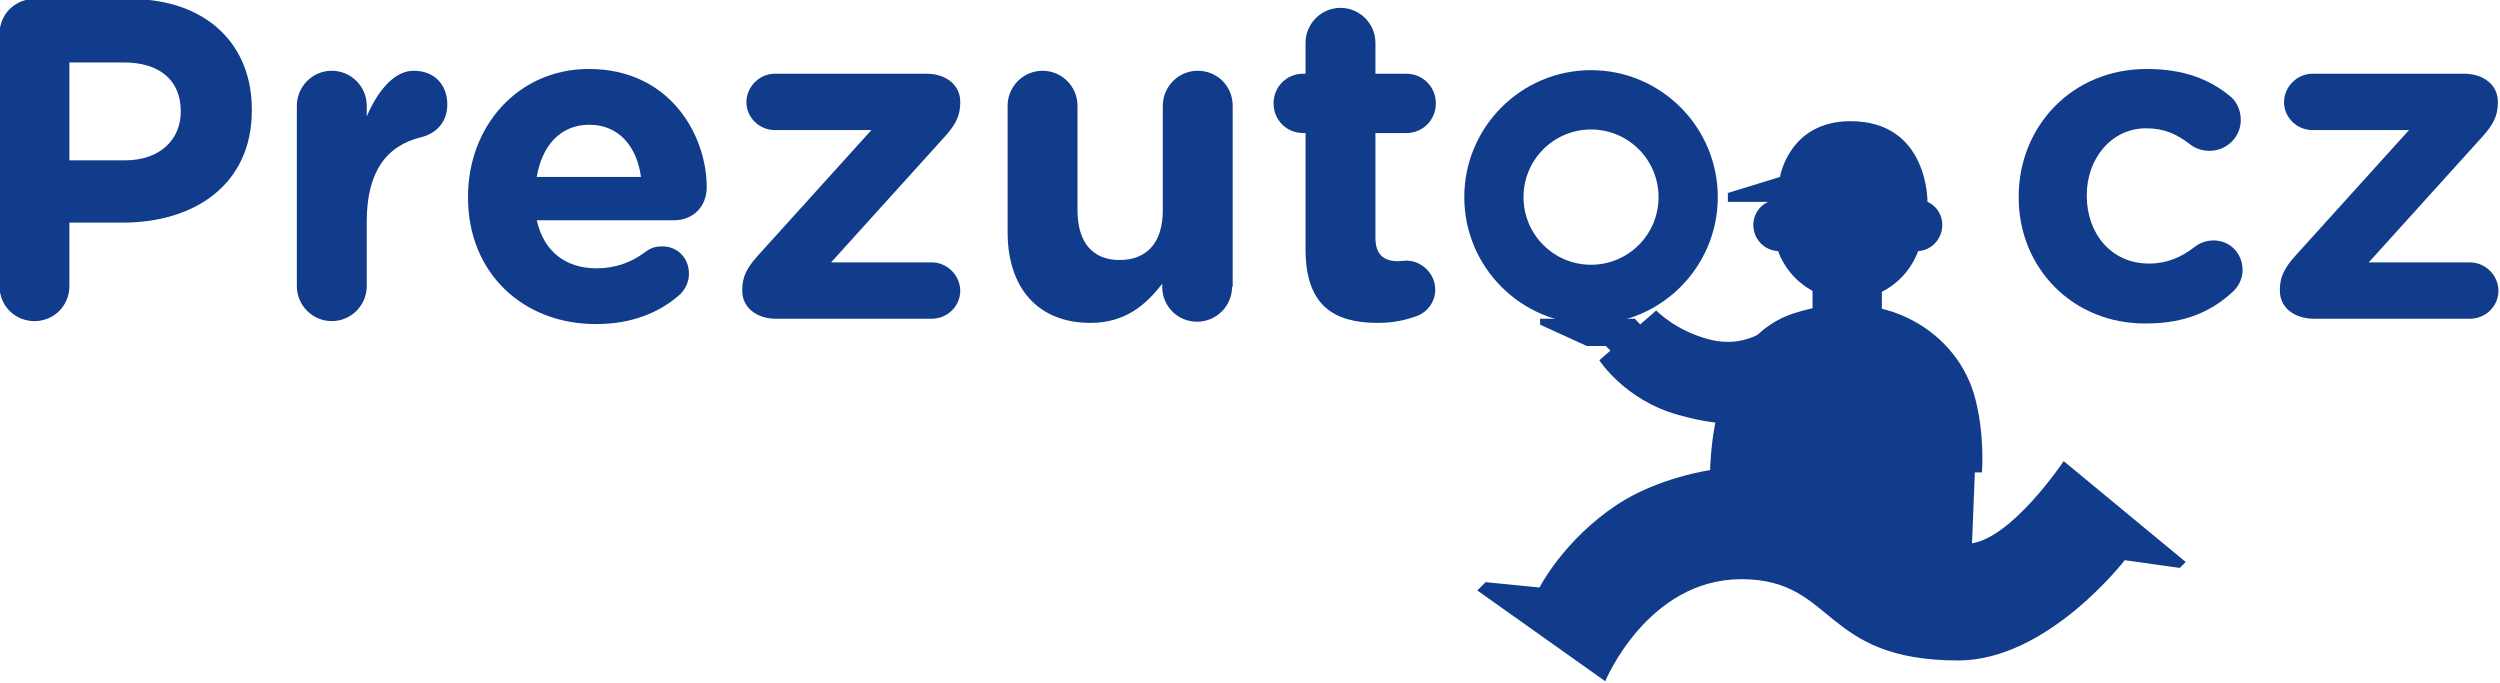 <?xml version="1.0" encoding="UTF-8" standalone="no"?>
<!DOCTYPE svg PUBLIC "-//W3C//DTD SVG 1.1//EN" "http://www.w3.org/Graphics/SVG/1.1/DTD/svg11.dtd">
<svg width="100%" height="100%" viewBox="0 0 260 71" version="1.1" xmlns="http://www.w3.org/2000/svg" xmlns:xlink="http://www.w3.org/1999/xlink" xml:space="preserve" xmlns:serif="http://www.serif.com/" style="fill-rule:evenodd;clip-rule:evenodd;stroke-linejoin:round;stroke-miterlimit:2;">
    <g transform="matrix(0.616,0,0,0.617,-121.773,-168.61)">
        <g>
            <g>
                <path d="M197.6,279C197.6,275.7 200.2,273.1 203.5,273.1L219.6,273.1C232.5,273.1 240.2,280.7 240.2,291.7L240.2,291.9C240.2,304.4 230.5,310.8 218.4,310.8L209.4,310.8L209.4,321.5C209.4,324.8 206.8,327.4 203.5,327.4C200.2,327.4 197.6,324.8 197.6,321.5L197.6,279ZM218.8,300.3C224.7,300.3 228.2,296.8 228.2,292.1L228.2,292C228.2,286.7 224.5,283.8 218.6,283.8L209.4,283.8L209.4,300.3L218.8,300.3Z" style="fill:rgb(17,60,140);fill-rule:nonzero;"/>
                <path d="M247.8,291.1C247.8,287.9 250.4,285.2 253.7,285.2C256.9,285.2 259.6,287.8 259.6,291.1L259.6,292.9C261.3,288.9 264.1,285.2 267.5,285.2C271.1,285.2 273.2,287.6 273.2,290.9C273.2,294 271.2,295.8 268.8,296.4C262.9,297.8 259.6,302.3 259.6,310.6L259.6,321.5C259.6,324.7 257,327.4 253.7,327.4C250.5,327.4 247.8,324.8 247.8,321.5L247.8,291.1Z" style="fill:rgb(17,60,140);fill-rule:nonzero;"/>
                <path d="M298.3,327.9C285.9,327.9 276.7,319.2 276.7,306.6L276.7,306.4C276.7,294.6 285.1,284.9 297.1,284.9C310.9,284.9 317,296.2 317,304.8C317,308.2 314.6,310.4 311.5,310.4L288.3,310.4C289.5,315.7 293.2,318.5 298.4,318.5C301.6,318.5 304.3,317.5 306.7,315.7C307.5,315.1 308.3,314.8 309.5,314.8C312.1,314.8 314,316.8 314,319.4C314,320.9 313.3,322.1 312.5,322.9C309,326 304.3,327.9 298.3,327.9ZM305.9,303.1C305.2,297.9 302.1,294.3 297.2,294.3C292.3,294.3 289.2,297.8 288.3,303.1L305.9,303.1Z" style="fill:rgb(17,60,140);fill-rule:nonzero;"/>
                <path d="M323,322.3L323,322.1C323,319.9 323.8,318.4 325.6,316.4L344.8,295.2L328.5,295.2C325.9,295.2 323.7,293.1 323.7,290.5C323.7,287.9 325.9,285.7 328.5,285.7L354.1,285.7C357.4,285.7 359.8,287.6 359.8,290.4L359.8,290.6C359.8,292.8 359,294.3 357.2,296.3L338,317.5L355,317.5C357.6,317.5 359.8,319.7 359.8,322.3C359.8,324.9 357.6,327 355,327L328.7,327C325.4,327 323,325.1 323,322.3Z" style="fill:rgb(17,60,140);fill-rule:nonzero;"/>
                <path d="M405.7,321.6C405.7,324.8 403.1,327.5 399.8,327.5C396.5,327.5 393.9,324.9 393.9,321.6L393.9,321.1C391.2,324.6 387.7,327.7 381.8,327.7C372.9,327.7 367.8,321.8 367.8,312.4L367.8,291.1C367.8,287.9 370.4,285.2 373.7,285.2C376.9,285.2 379.6,287.8 379.6,291.1L379.6,308.7C379.6,314.2 382.2,317.1 386.7,317.1C391.2,317.1 394,314.3 394,308.7L394,291.1C394,287.9 396.6,285.2 399.9,285.2C403.2,285.2 405.8,287.8 405.8,291.1L405.8,321.6L405.7,321.6Z" style="fill:rgb(17,60,140);fill-rule:nonzero;"/>
                <path d="M418.1,315.3L418.1,295.7L417.7,295.7C414.9,295.7 412.7,293.5 412.7,290.7C412.7,287.9 414.9,285.7 417.7,285.7L418.1,285.7L418.1,280.5C418.1,277.3 420.7,274.6 424,274.6C427.2,274.6 429.9,277.2 429.9,280.5L429.9,285.7L435.1,285.7C437.9,285.7 440.1,287.9 440.1,290.7C440.1,293.5 437.9,295.7 435.1,295.7L429.9,295.7L429.9,313.3C429.9,316 431.1,317.3 433.7,317.3C434.1,317.3 434.9,317.2 435.1,317.2C437.7,317.2 440,319.4 440,322.1C440,324.2 438.6,325.9 437,326.5C434.8,327.3 432.8,327.7 430.3,327.7C422.9,327.7 418.1,324.8 418.1,315.3Z" style="fill:rgb(17,60,140);fill-rule:nonzero;"/>
                <path d="M538.5,306.6L538.5,306.4C538.5,294.6 547.5,284.9 560.1,284.9C566.3,284.9 570.7,286.6 574.2,289.5C575,290.1 576,291.5 576,293.5C576,296.4 573.6,298.7 570.7,298.7C569.2,298.7 568,298.1 567.3,297.5C565.2,295.9 563.1,294.9 560,294.9C554.1,294.9 550,300.1 550,306.1L550,306.3C550,312.6 554.1,317.7 560.5,317.7C563.6,317.7 566,316.6 568.2,314.9C568.8,314.4 570,313.8 571.4,313.8C574.2,313.8 576.3,316 576.3,318.8C576.3,320.3 575.6,321.6 574.6,322.5C571.1,325.7 566.7,327.8 560,327.8C547.6,327.9 538.5,318.4 538.5,306.6Z" style="fill:rgb(17,60,140);fill-rule:nonzero;"/>
                <path d="M582.6,322.3L582.6,322.1C582.6,319.9 583.4,318.4 585.2,316.4L604.4,295.2L588.1,295.2C585.5,295.2 583.3,293.1 583.3,290.5C583.3,287.9 585.5,285.7 588.1,285.7L613.7,285.7C617,285.7 619.4,287.6 619.4,290.4L619.4,290.6C619.4,292.8 618.6,294.3 616.8,296.3L597.6,317.5L614.7,317.5C617.3,317.5 619.5,319.7 619.5,322.3C619.5,324.9 617.3,327 614.7,327L588.4,327C585,327 582.6,325.1 582.6,322.3Z" style="fill:rgb(17,60,140);fill-rule:nonzero;"/>
            </g>
            <g>
                <path d="M468.7,388.1C468.7,388.1 475.8,370.9 491.7,370.9C507.6,370.9 505.1,384.6 528.3,384.6C543.4,384.6 556.4,367.7 556.4,367.7L565.7,369L566.7,368L546.1,351C546.1,351 537.2,364.3 530.2,364.9C516.2,366.7 486.5,352.5 486.5,352.5C486.5,352.5 477.7,353.7 470.6,358.4C461.6,364.4 457.6,372.3 457.6,372.3L448.5,371.4L447.1,372.8L468.7,388.1Z" style="fill:rgb(17,60,140);fill-rule:nonzero;"/>
                <path d="M515.3,365.2L486.4,355.5C486.4,355.5 485.1,331.1 500.5,326.1C515.7,321.1 528.4,329.3 531.2,340.6C532.8,346.8 532.3,352.9 532.3,352.9L531.1,352.9L530.6,365.4L523.4,368.4L515.3,365.2Z" style="fill:rgb(17,60,140);fill-rule:nonzero;"/>
                <path d="M497.6,327.4C497.6,327.4 493.4,332.3 486.3,330.5C480.5,329 477.3,325.6 477.3,325.6L467.7,334C467.7,334 472,340.7 481,343.2C490,345.7 491.7,344.1 491.7,344.1L497.6,327.4Z" style="fill:rgb(17,60,140);fill-rule:nonzero;"/>
                <path d="M470.4,333.2L468.8,331.6L465.6,331.6L457.7,328L457.7,327L473.7,327L475.1,328.5L470.4,333.2Z" style="fill:rgb(17,60,140);fill-rule:nonzero;"/>
                <path d="M503.7,326.3L503.7,321.2L515.4,321.2L515.4,326.9L503.7,326.3Z" style="fill:rgb(17,60,140);fill-rule:nonzero;"/>
                <path d="M522.3,311.2C522.3,318.2 516.7,323.8 509.7,323.8C502.7,323.8 497.1,318.2 497.1,311.2C497.1,304.2 502.7,298.6 509.7,298.6C516.6,298.6 522.3,304.3 522.3,311.2Z" style="fill:rgb(17,60,140);fill-rule:nonzero;"/>
                <path d="M493.7,311.2C493.7,308.8 495.6,306.9 498.1,306.9C500.5,306.9 502.5,308.8 502.5,311.2C502.5,313.6 500.6,315.6 498.1,315.6C495.6,315.6 493.7,313.6 493.7,311.2Z" style="fill:rgb(17,60,140);fill-rule:nonzero;"/>
                <path d="M517,311.2C517,308.8 518.9,306.9 521.3,306.9C523.7,306.9 525.6,308.8 525.6,311.2C525.6,313.6 523.7,315.6 521.3,315.6C518.9,315.6 517,313.6 517,311.2Z" style="fill:rgb(17,60,140);fill-rule:nonzero;"/>
                <path d="M489.4,307.3L489.4,305.8L498.2,303.1C498.2,303.1 499.7,293.7 510.1,293.7C523.3,293.7 523.1,307.3 523.1,307.3L489.4,307.3Z" style="fill:rgb(17,60,140);fill-rule:nonzero;"/>
                <g>
                    <path d="M466.3,285.1C478.1,285.1 487.7,294.7 487.7,306.5C487.7,318.3 478.1,327.9 466.3,327.9C454.5,327.9 444.9,318.3 444.9,306.5C444.9,294.7 454.5,285.1 466.3,285.1M466.3,295.1C460,295.1 454.9,300.2 454.9,306.5C454.9,312.8 460,317.9 466.3,317.9C472.6,317.9 477.7,312.8 477.7,306.5C477.7,300.2 472.6,295.1 466.3,295.1Z" style="fill:rgb(17,60,140);fill-rule:nonzero;"/>
                </g>
            </g>
        </g>
    </g>
</svg>

